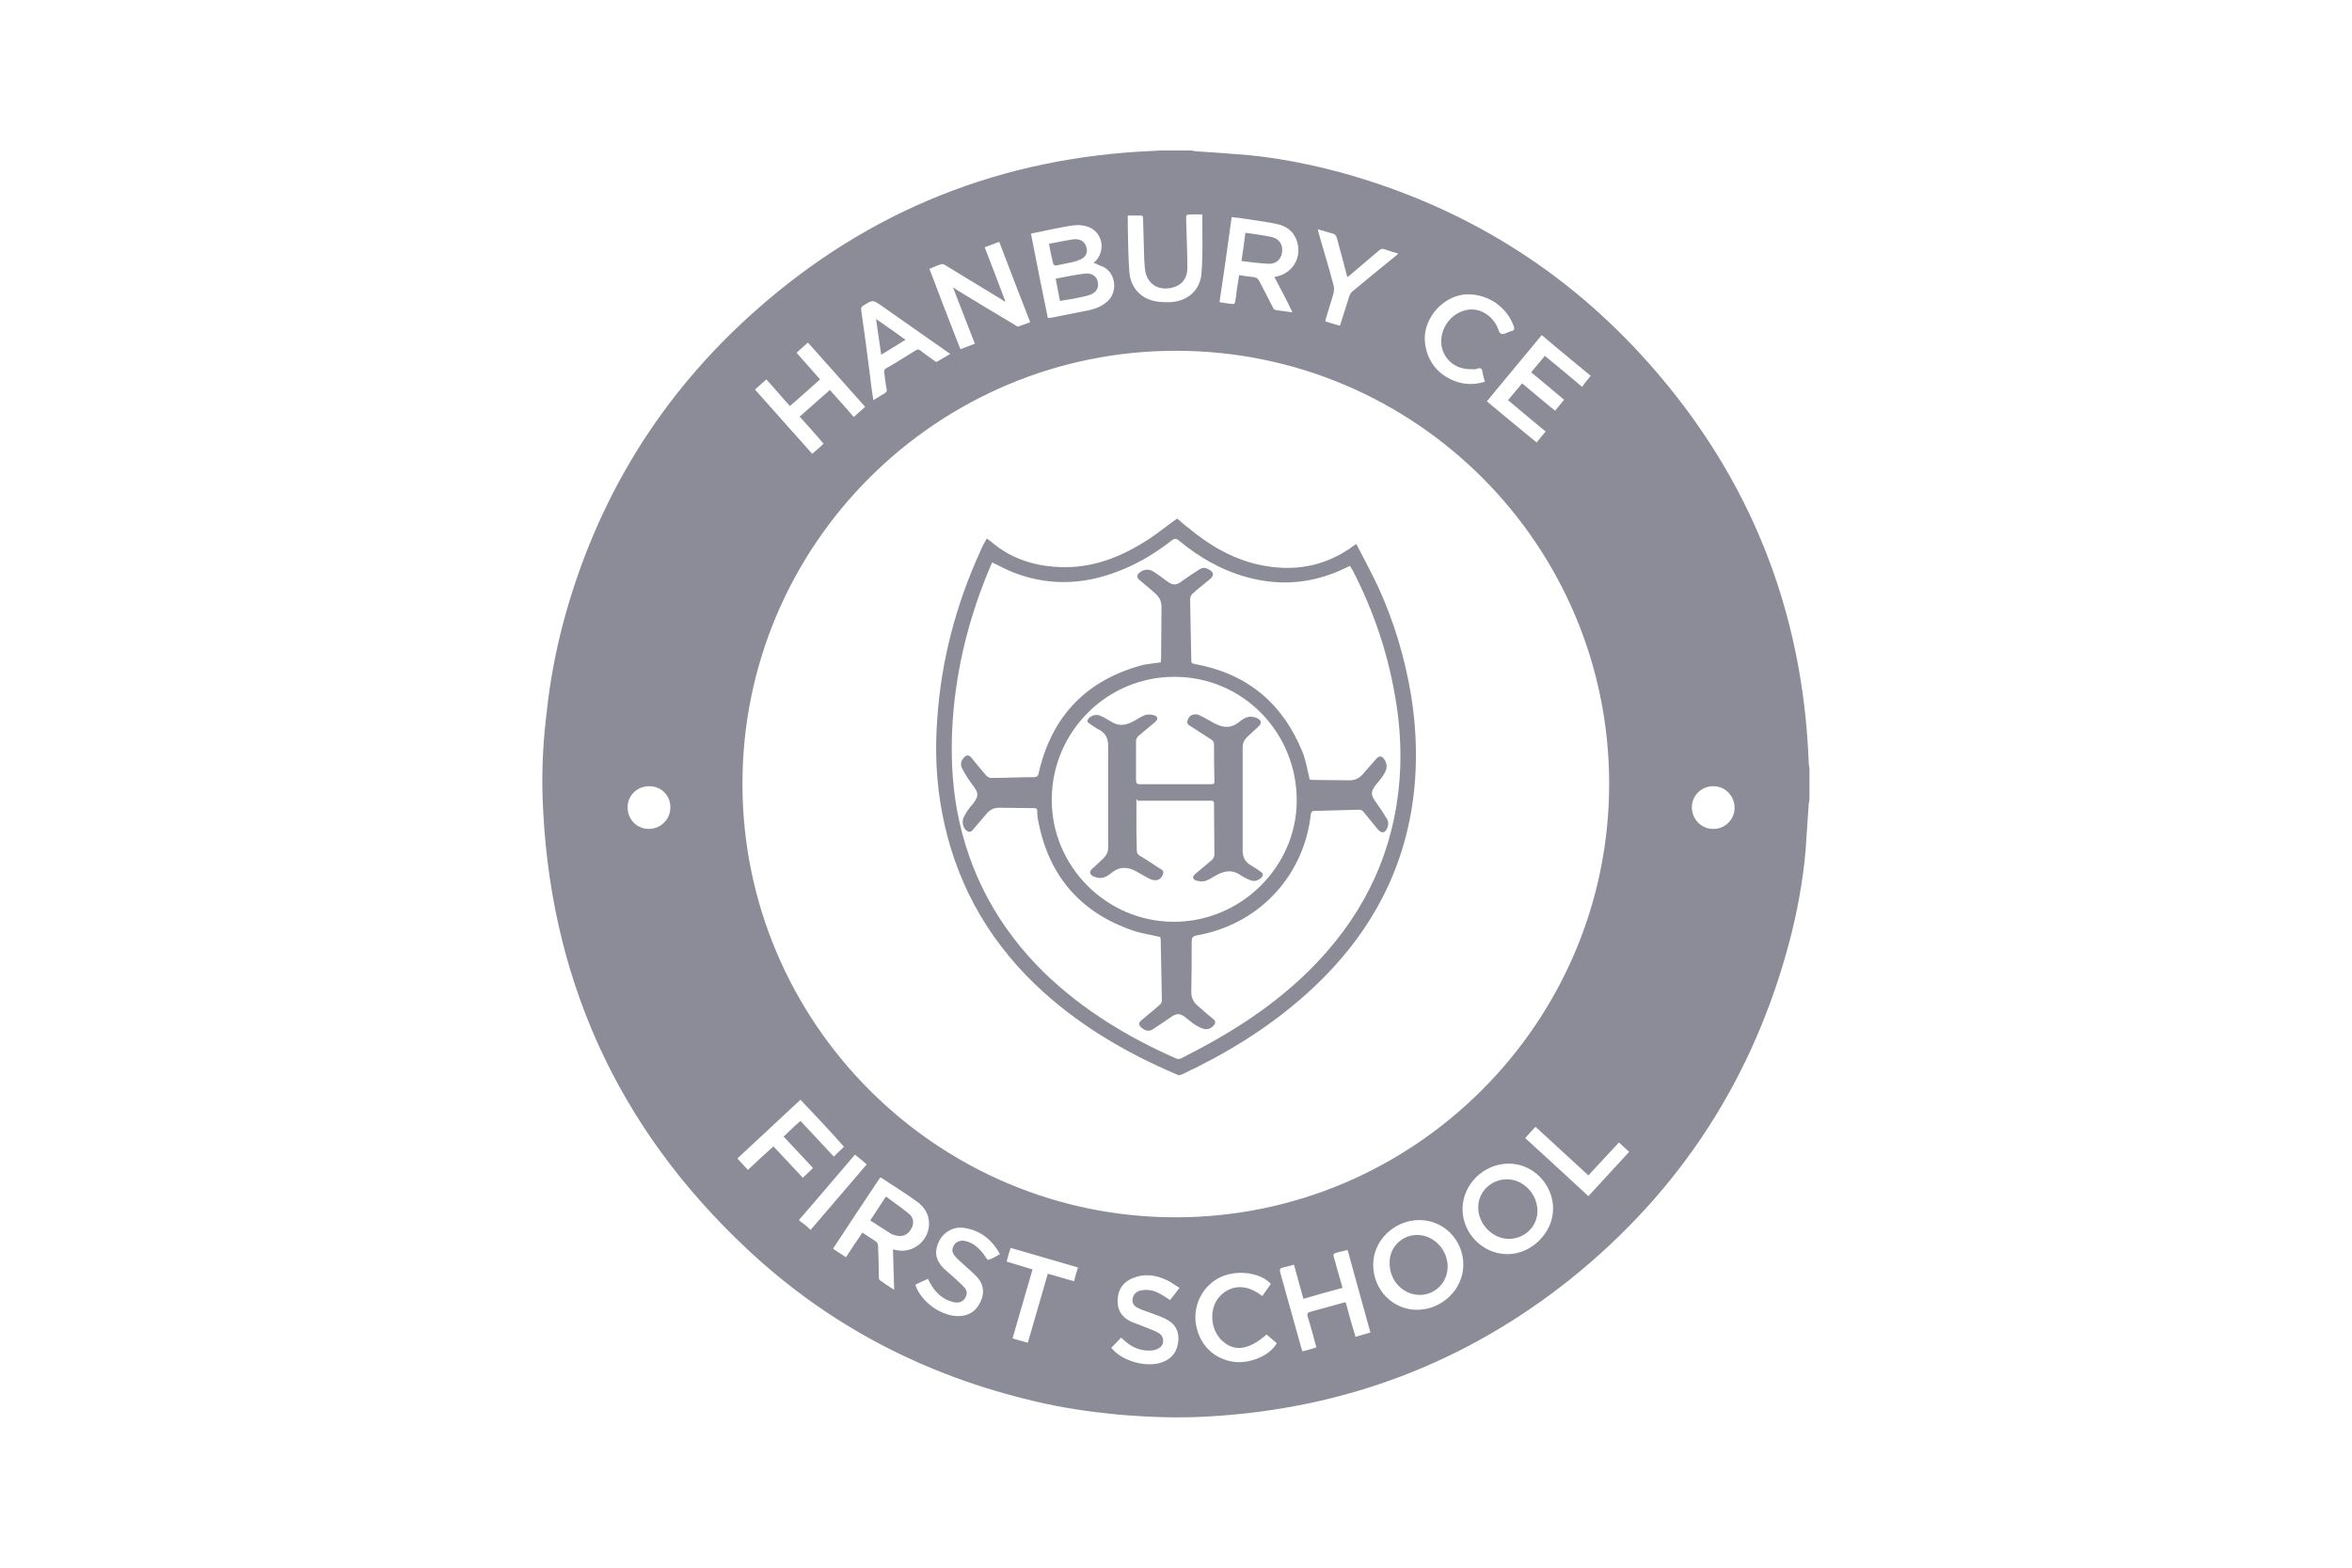 <?xml version="1.0" encoding="UTF-8"?>
<!-- Generator: Adobe Illustrator 27.0.1, SVG Export Plug-In . SVG Version: 6.00 Build 0)  -->
<svg xmlns="http://www.w3.org/2000/svg" xmlns:xlink="http://www.w3.org/1999/xlink" version="1.1" id="a" x="0px" y="0px" viewBox="0 0 600 400" style="enable-background:new 0 0 600 400;" xml:space="preserve">
<style type="text/css">
	.st0{fill:#8C8C99;}
</style>
<g>
	<path class="st0" d="M296,38.4c2.6,0,5.2,0,7.9,0c0.4,0.1,0.8,0.1,1.2,0.2c4.5,0.3,9.1,0.6,13.6,1c8,0.8,15.9,2.4,23.7,4.5   c30.9,8.6,57.2,24.8,78.4,48.8c25.6,28.9,39.1,62.8,40.6,101.5c0,0.6,0.1,1.1,0.2,1.7c0,2.6,0,5.2,0,7.9c-0.1,0.4-0.1,0.8-0.2,1.2   c-0.3,4-0.5,7.9-0.8,11.9c-0.7,7.8-2.1,15.5-4.1,23.1c-9.2,34.8-27.8,63.6-55.8,86.1c-26.9,21.5-57.7,33.1-92.1,35.1   c-7.9,0.5-15.8,0.2-23.7-0.5c-7.1-0.7-14.1-1.7-21.1-3.4c-27.7-6.5-52.3-19.2-73.1-38.7c-33.5-31.3-50.9-70.1-52.3-115.9   c-0.2-7.2,0.2-14.4,1.1-21.5c0.8-7.5,2.2-14.9,4.1-22.2c8.4-31.6,24.8-58.4,49.2-80c28.9-25.6,62.8-39.1,101.5-40.7   C294.9,38.5,295.5,38.4,296,38.4z M299.9,310.6c60.9,0,110.6-49.7,110.6-110.6C410.5,139,361,89.5,300,89.5   c-60.8,0-110.6,49.3-110.6,110.5C189.4,261,239.1,310.6,299.9,310.6z M279,67.1c0.2-0.3,0.4-0.5,0.6-0.6c2.7-3.1,1.4-7.8-2.6-8.8   c-1-0.3-2.1-0.3-3.1-0.2c-1.7,0.2-3.4,0.6-5.1,0.9c-1.9,0.4-3.8,0.8-5.8,1.2c1.4,7.2,2.8,14.3,4.3,21.5c0.3,0,0.5,0,0.7,0   c3-0.6,6.1-1.2,9.1-1.8c2.1-0.4,4.1-1.1,5.6-2.6c2.7-2.6,1.8-8-2.3-9C279.9,67.4,279.5,67.2,279,67.1z M243.1,73.3   c0.6,0.4,0.9,0.6,1.2,0.8c4.9,3,9.7,5.9,14.6,8.8c0.3,0.2,0.7,0.5,0.9,0.4c1-0.3,1.9-0.7,3-1.1c-2.7-6.9-5.3-13.7-7.9-20.5   c-1.3,0.5-2.4,0.9-3.7,1.4c1.8,4.6,3.5,9.1,5.3,13.9c-0.5-0.3-0.8-0.4-1-0.6c-4.8-2.9-9.5-5.8-14.3-8.7c-0.3-0.2-0.7-0.4-1-0.3   c-1.1,0.3-2.1,0.8-3.1,1.2c2.6,6.9,5.2,13.6,7.9,20.5c1.3-0.5,2.4-0.9,3.7-1.4C246.8,82.9,245,78.2,243.1,73.3z M325.1,70.7   c0.4-0.1,0.6-0.2,0.8-0.2c4-1,6.2-4.9,5-8.8c-0.8-2.7-2.8-4.1-5.4-4.6c-2.4-0.5-4.9-0.8-7.4-1.2c-1.3-0.2-2.6-0.4-3.9-0.5   c-1,7.3-2,14.5-3.1,21.7c1.3,0.2,2.4,0.4,3.5,0.5c0.2,0,0.5-0.4,0.5-0.6c0.2-1,0.3-2,0.4-2.9c0.2-1.3,0.4-2.6,0.6-3.9   c1.3,0.2,2.5,0.4,3.7,0.5c0.8,0.1,1.1,0.4,1.5,1.1c1.1,2.2,2.3,4.4,3.4,6.6c0.1,0.3,0.4,0.7,0.7,0.7c1.3,0.2,2.7,0.4,4.3,0.6   C328.2,76.5,326.7,73.7,325.1,70.7z M384.9,296.9c-6.4,0-11.8,5.3-11.8,11.6c0,6.2,5.1,11.4,11.3,11.5c6.2,0.1,11.8-5.4,11.8-11.6   C396.2,302.2,391.1,296.9,384.9,296.9z M227.8,318.8c0.4,0.1,0.7,0.1,1,0.2c4.1,0.8,8-2.3,8.2-6.5c0.1-2.6-1.2-4.6-3.2-6   c-2.9-2.1-6-4-9-6c0,0-0.1,0-0.3,0c-4,6-8,12-12,18.1c1.1,0.8,2.2,1.4,3.3,2.2c1.4-2.2,2.8-4.2,4.2-6.3c1.1,0.7,2.1,1.4,3.2,2.1   c0.6,0.3,0.8,0.8,0.8,1.4c0.1,2.6,0.2,5.1,0.2,7.7c0,0.3,0,0.7,0.2,0.9c1.1,0.8,2.3,1.6,3.7,2.5C228,325.4,227.9,322.1,227.8,318.8   z M362.1,311.3c-6.4,0-11.8,5.2-11.8,11.4c0,6.4,5,11.5,11.2,11.5c6.4,0,11.8-5.3,11.8-11.5C373.3,316.4,368.3,311.3,362.1,311.3z    M405.8,95.9c-4.2-3.5-8.4-6.9-12.5-10.4c-4.7,5.7-9.4,11.3-14,16.9c4.2,3.5,8.4,7,12.7,10.5c0.8-1,1.5-1.9,2.3-2.8   c-3.3-2.7-6.4-5.3-9.6-8c1.3-1.5,2.4-2.9,3.6-4.3c2.8,2.4,5.6,4.7,8.4,7c0.8-1,1.5-1.8,2.3-2.8c-2.8-2.4-5.6-4.7-8.4-7   c1.2-1.4,2.3-2.8,3.5-4.2c3.2,2.6,6.3,5.2,9.5,7.9C404.3,97.7,405,96.8,405.8,95.9z M335.8,343.8c-0.7-2.7-1.4-5.3-2.2-7.8   c-0.2-0.8-0.1-1.1,0.7-1.3c2.7-0.7,5.4-1.5,8-2.2c0.3-0.1,0.7-0.2,1-0.2c0.8,3,1.6,5.9,2.5,8.8c1.3-0.4,2.5-0.7,3.8-1.1   c-2-7.1-3.9-14.1-5.8-21c-0.2,0-0.3,0-0.4,0c-0.7,0.2-1.4,0.4-2,0.5c-1.4,0.4-1.4,0.4-1,1.8c0,0.1,0,0.1,0.1,0.2   c0.6,2.4,1.3,4.7,2,7.1c-3.4,0.9-6.6,1.8-10,2.8c-0.8-2.9-1.6-5.8-2.4-8.7c-1,0.3-1.9,0.5-2.8,0.7c-0.8,0.2-0.9,0.5-0.7,1.3   c1.8,6.3,3.5,12.7,5.3,19c0.1,0.4,0.2,0.7,0.4,1.1C333.4,344.5,334.6,344.2,335.8,343.8z M204,106.3c2.6-2.3,5.1-4.5,7.7-6.8   c2.1,2.3,4.1,4.6,6.1,6.9c1-0.9,1.9-1.7,2.9-2.6c-4.9-5.5-9.7-10.9-14.6-16.4c-1,0.9-1.9,1.7-2.9,2.6c2,2.3,4,4.5,6,6.8   c-2.6,2.3-5.1,4.6-7.7,6.8c-2-2.3-4-4.5-6-6.8c-1,0.9-1.9,1.7-2.9,2.6c4.9,5.5,9.7,10.9,14.6,16.4c1-0.9,2-1.7,2.9-2.6   C208.1,110.9,206.1,108.6,204,106.3z M222.8,102.1c1-0.6,1.9-1.2,2.8-1.7c0.5-0.3,0.7-0.6,0.6-1.1c-0.3-1.3-0.4-2.6-0.6-4   c-0.1-0.6-0.1-1.1,0.6-1.4c2.5-1.4,4.9-3,7.4-4.5c0.5-0.3,0.8-0.3,1.3,0.1c1.1,0.9,2.3,1.7,3.4,2.5c0.2,0.2,0.6,0.4,0.7,0.3   c1.1-0.6,2.2-1.3,3.4-2c-0.5-0.3-0.7-0.5-1-0.7c-5.5-3.8-10.9-7.7-16.4-11.5c-2.4-1.7-2.4-1.6-4.8-0.1c-0.5,0.3-0.6,0.6-0.5,1.2   c0.8,5.4,1.5,10.9,2.2,16.3C222.1,97.5,222.4,99.7,222.8,102.1z M306.7,54.7c-1,0-1.6,0-2.3,0c-2.1,0.1-1.8-0.1-1.8,1.9   c0.1,3.9,0.3,7.8,0.3,11.7c0,3.2-1.9,5-5.1,5.3c-2.8,0.2-5-1.4-5.6-4.2c-0.2-1-0.2-2-0.3-3.1c-0.1-3.4-0.2-6.8-0.3-10.3   c0-0.4,0.1-1-0.6-1c-1.1,0-2.2,0-3.3,0c0,1.2,0,2.1,0,3.1c0.1,3.8,0.1,7.5,0.4,11.3c0.3,3.8,2.7,6.6,6.3,7.4   c1.3,0.3,2.7,0.3,4.1,0.3c4.4-0.2,7.7-3,8-7.4C306.9,64.8,306.7,59.8,306.7,54.7z M300.9,328.6c-1.2-0.7-2.2-1.5-3.3-2   c-2.8-1.3-5.7-1.7-8.6-0.5c-2.5,1-3.8,2.9-3.9,5.6c-0.1,2.6,1.1,4.4,3.4,5.5c1.2,0.5,2.4,0.9,3.6,1.4c1.2,0.5,2.5,0.9,3.6,1.6   c1.4,0.9,1.4,3-0.1,3.8c-0.6,0.4-1.4,0.6-2.2,0.6c-2.4,0.1-4.6-0.8-6.4-2.4c-0.3-0.3-0.7-0.6-1-0.9c-0.9,0.9-1.7,1.8-2.5,2.6   c2.8,3.5,9.2,5.2,13.2,3.6c2.5-1,3.7-2.9,3.9-5.5c0.2-2.6-1-4.4-3.3-5.5c-1-0.5-2.1-0.9-3.2-1.3c-1.2-0.5-2.5-0.8-3.7-1.4   c-1.3-0.6-1.7-1.5-1.4-2.7c0.2-1,1.2-1.8,2.4-1.9c1.4-0.2,2.8,0,4.1,0.7c1,0.5,1.9,1.1,3,1.8C299.3,330.7,300,329.8,300.9,328.6z    M255.1,320c-2.1-3.8-5.1-6.1-9.2-6.7c-2.6-0.4-5.1,1-6.3,3.3c-1.3,2.6-1,4.8,1,6.9c0.9,0.9,2,1.7,2.9,2.6c0.9,0.8,1.8,1.6,2.6,2.5   c0.8,0.9,0.6,2-0.1,2.9c-0.8,0.9-1.8,1-2.9,0.7c-2.7-0.7-4.5-2.4-5.8-4.8c-0.2-0.4-0.4-0.7-0.6-1.1c-1.1,0.5-2.2,1-3.2,1.5   c1.4,4.4,6.8,8.2,11.3,8c2.6-0.1,4.4-1.5,5.4-3.8c1-2.2,0.7-4.3-0.9-6.1c-1-1.1-2.2-2.1-3.3-3.1c-0.8-0.7-1.6-1.4-2.3-2.2   c-0.9-1-0.9-1.8-0.4-2.8c0.5-0.9,1.6-1.4,2.7-1.2c2.2,0.4,3.7,1.8,5,3.5c0.3,0.5,0.6,0.9,1,1.4C253.1,321.2,254,320.6,255.1,320z    M323.1,340.5c-4.4,3.9-8.1,4.5-11.2,1.7c-2.9-2.5-3.5-7.4-1.4-10.6c1-1.4,2.3-2.4,3.9-2.9c2.8-0.8,5.3,0.2,7.6,2   c0.8-1.1,1.5-2.1,2.2-3.1c-2.6-2.9-8.5-3.7-12.7-1.8c-4.4,2-7,6.7-6.5,11.5c0.7,5.4,4.2,9.2,9.3,10.1c4.3,0.8,9.7-1.5,11.4-4.7   C324.9,342,324,341.3,323.1,340.5z M378.8,97.4c-0.2-0.8-0.5-1.6-0.6-2.4c-0.1-0.9-0.4-1.3-1.4-0.9c-0.5,0.2-1.1,0.1-1.6,0.1   c-5.2,0.1-8.7-4.5-7.2-9.4c1-3.2,3.7-5.5,6.8-5.8c2.8-0.3,5.6,1.4,7,4.1c0.4,0.7,0.6,1.9,1.2,2.1c0.7,0.2,1.7-0.5,2.5-0.7   c0.9-0.2,0.9-0.6,0.6-1.4c-1.8-4.9-6.6-8.1-11.9-8c-6,0.2-11.3,6.2-10.7,12.2c0.5,5,3.6,8.7,8.4,10.2   C374.3,98.2,376.5,98.1,378.8,97.4z M204.2,280.6c-5.4,5-10.7,10-16.1,15c0.9,1,1.8,1.9,2.7,2.9c2.2-2.1,4.3-4,6.5-6   c2.5,2.7,5,5.3,7.5,8c0.9-0.8,1.7-1.6,2.6-2.5c-2.5-2.7-5-5.3-7.5-8c1.5-1.4,2.8-2.7,4.3-4c2.8,3,5.6,6,8.5,9.1   c0.9-0.9,1.8-1.7,2.6-2.5C211.7,288.5,208,284.6,204.2,280.6z M336.2,58.5c0.1,0.4,0.1,0.7,0.2,1c1.3,4.4,2.6,8.8,3.8,13.3   c0.2,0.6,0.1,1.4,0,2c-0.6,2.1-1.3,4.2-1.9,6.3c-0.1,0.3-0.2,0.6-0.2,0.9c1.3,0.4,2.5,0.8,3.7,1.1c0.2-0.4,0.3-0.8,0.4-1.2   c0.7-2.1,1.3-4.2,2-6.3c0.2-0.5,0.5-1.1,1-1.4c3.5-2.9,7-5.8,10.6-8.7c0.3-0.2,0.5-0.4,0.9-0.8c-1.3-0.4-2.4-0.7-3.5-1.1   c-0.6-0.2-0.9-0.1-1.4,0.3c-2.4,2.1-4.9,4.1-7.3,6.2c-0.2,0.2-0.5,0.4-0.8,0.6c-0.9-3.5-1.8-6.8-2.7-10.1c-0.1-0.3-0.4-0.8-0.7-0.9   C338.9,59.3,337.6,58.9,336.2,58.5z M275,323.4c-5.7-1.7-11.4-3.3-17.2-5c-0.4,1.2-0.7,2.3-1,3.5c2.2,0.7,4.4,1.3,6.6,2   c-1.7,5.9-3.4,11.7-5.1,17.6c1.3,0.4,2.5,0.7,3.9,1.1c1.7-5.9,3.4-11.7,5.1-17.6c2.3,0.6,4.4,1.3,6.7,1.9   C274.3,325.7,274.6,324.6,275,323.4z M405.2,305.2c3.5-3.8,6.9-7.5,10.4-11.3c-0.9-0.8-1.7-1.6-2.6-2.4c-2.6,2.8-5.2,5.6-7.8,8.4   c-4.6-4.2-9-8.3-13.5-12.4c-0.9,1-1.8,1.9-2.6,2.9C394.5,295.3,399.8,300.2,405.2,305.2z M437.1,200.6c-3.1,0-5.5,2.4-5.5,5.4   c0,3,2.4,5.5,5.4,5.5c3,0.1,5.5-2.4,5.5-5.4C442.5,203.1,440.1,200.6,437.1,200.6z M165.6,200.6c-3.1,0-5.5,2.4-5.5,5.4   c0,3.1,2.4,5.5,5.4,5.5c3,0,5.5-2.4,5.5-5.4C171.1,203,168.7,200.6,165.6,200.6z M206.8,313.8c4.8-5.6,9.5-11.1,14.3-16.7   c-1-0.9-2-1.7-3-2.5c-4.8,5.6-9.5,11.2-14.3,16.7c0.3,0.3,0.5,0.4,0.7,0.6C205.3,312.4,206,313.1,206.8,313.8z"></path>
	<path class="st0" d="M346,138.8c1.9,3.7,3.8,7.2,5.5,10.8c4,8.7,6.8,17.9,8.4,27.4c1.2,7.2,1.6,14.5,1.1,21.8   c-1.6,22.5-11.7,40.7-28.4,55.4c-9.4,8.3-19.9,14.7-31.2,20c-0.3,0.1-0.8,0.2-1.1,0c-13.4-5.7-25.8-13-36.4-23.2   c-12.5-12.1-20.4-26.7-23.6-43.8c-1.5-7.9-1.8-15.8-1.2-23.8c1-14.9,4.8-29.2,11-42.8c0.4-1,0.9-1.9,1.4-2.8   c0.1-0.1,0.1-0.2,0.3-0.4c0.3,0.3,0.6,0.5,0.9,0.7c4.6,4,10,6,16.1,6.5c9.1,0.8,17.1-2.3,24.5-7.2c2.4-1.6,4.6-3.4,7-5.1   c0.9,0.8,1.9,1.7,3,2.5c5.3,4.4,11.1,7.8,17.9,9.3c8.8,1.9,16.9,0.5,24.2-4.9C345.5,139.1,345.6,139.1,346,138.8z M253.1,143.5   c-0.1,0.3-0.3,0.6-0.4,0.9c-5.7,13.4-9.1,27.3-9.8,41.8c-0.3,6.8,0,13.6,1.2,20.3c3,16.4,10.6,30.3,22.5,41.9   c9.8,9.4,21.2,16.3,33.5,21.7c0.4,0.2,0.9,0.1,1.3-0.1c2.9-1.5,5.8-3,8.6-4.6c10.7-6.1,20.4-13.3,28.5-22.6   c11.7-13.4,18-29.1,18.7-46.9c0.2-5.9-0.2-11.8-1.2-17.6c-1.9-11.5-5.6-22.5-11-32.9c-0.2-0.3-0.4-0.6-0.6-1   c-0.3,0.1-0.5,0.2-0.7,0.3c-8.2,4.1-16.7,5-25.5,2.6c-6.6-1.8-12.3-5.1-17.5-9.4c-0.7-0.6-1.1-0.5-1.8,0c-3.7,2.9-7.7,5.4-12,7.2   c-9.3,4-18.7,4.7-28.3,1C256.8,145.4,255,144.4,253.1,143.5z"></path>
	<path class="st0" d="M270.4,76.8c-0.4-2-0.7-3.8-1.1-5.7c2.6-0.5,5-1,7.5-1.3c2.2-0.2,3.5,1.2,3.3,3.2c-0.2,1.4-1.3,2-2.5,2.4   c-1.6,0.4-3.2,0.7-4.8,1C272.1,76.5,271.3,76.6,270.4,76.8z"></path>
	<path class="st0" d="M267.6,62.2c2.1-0.4,4-0.8,5.9-1.1c1.9-0.3,3.1,0.4,3.6,1.8c0.4,1.3,0.1,2.4-1.1,3.1c-0.8,0.4-1.6,0.7-2.5,0.9   c-1.3,0.3-2.6,0.5-3.8,0.8c-0.6,0.1-1,0-1.1-0.7C268.2,65.4,267.9,63.9,267.6,62.2z"></path>
	<path class="st0" d="M317.7,59.4c2.3,0.3,4.3,0.6,6.4,1c2,0.4,3,1.6,3,3.4c0,2.1-1.4,3.6-3.5,3.5c-2.2-0.1-4.5-0.4-6.9-0.7   C317.1,64.1,317.4,61.8,317.7,59.4z"></path>
	<path class="st0" d="M392.2,309c0,4-3.3,7.1-7.3,7.1c-4.2,0-7.9-3.9-7.8-8.1c0-3.9,3.3-7.1,7.3-7.1   C388.6,300.9,392.2,304.6,392.2,309z"></path>
	<path class="st0" d="M222,311.4c1.4-2.1,2.6-4,4-6.1c2,1.5,4.1,2.9,6,4.5c1.2,1.1,1.2,2.7,0.3,4c-0.9,1.4-2.3,1.9-3.9,1.4   c-0.4-0.1-0.7-0.2-1.1-0.4C225.6,313.7,223.9,312.6,222,311.4z"></path>
	<path class="st0" d="M361.5,315.1c4.2,0,7.8,3.7,7.8,8.1c0,4-3.2,7.2-7.1,7.2c-4.3,0-7.8-3.7-7.7-8.2   C354.4,318.3,357.6,315.1,361.5,315.1z"></path>
	<path class="st0" d="M231,86.7c-2.1,1.3-4.1,2.5-6.2,3.8c-0.4-3-0.9-5.9-1.3-9.1C226.1,83.2,228.5,84.9,231,86.7z"></path>
	<path class="st0" d="M296.1,169c0-0.4,0.1-0.7,0.1-1.1c0-4.4,0.1-8.8,0.1-13.1c0-1.3-0.5-2.4-1.5-3.3c-1.3-1.2-2.7-2.3-4.1-3.5   c-0.7-0.6-0.8-1.3,0-1.9c1-0.8,2.2-1,3.3-0.4c1.2,0.7,2.2,1.5,3.3,2.3c1.9,1.5,2.7,1.5,4.6,0c1.4-1,2.8-1.9,4.2-2.8   c0.7-0.4,1.4-0.4,2.1,0c1.5,0.8,1.7,1.6,0.3,2.7c-1.4,1.2-2.9,2.3-4.3,3.6c-0.3,0.3-0.6,0.8-0.6,1.3c0.1,5.3,0.2,10.5,0.3,15.8   c0,0.6,0.3,0.7,0.8,0.8c13.3,2.4,22.4,9.9,27.5,22.3c0.5,1.1,0.8,2.4,1.1,3.6c0.3,1.2,0.5,2.4,0.8,3.6c0.2,0,0.5,0.1,0.7,0.1   c3.2,0,6.3,0.1,9.5,0.1c1.3,0,2.4-0.5,3.3-1.5c1.2-1.3,2.3-2.7,3.5-4c0.7-0.8,1.4-0.8,2,0.1c0.8,1.1,0.8,2.3,0.2,3.4   c-0.6,1.1-1.4,2.1-2.2,3c-1.5,1.9-1.5,2.7,0,4.7c1,1.4,1.9,2.8,2.8,4.3c0.3,0.5,0.3,1.3,0.1,1.9c-0.6,1.7-1.6,1.8-2.7,0.4   c-1.2-1.4-2.3-2.9-3.5-4.3c-0.2-0.3-0.7-0.5-1.1-0.5c-3.8,0.1-7.6,0.2-11.4,0.3c-0.6,0-0.8,0.3-0.9,0.8   c-1.7,15.5-12.8,27.7-28.2,30.8c-2.2,0.4-2.2,0.4-2.2,2.7c0,4,0,7.9-0.1,11.9c0,1.4,0.5,2.5,1.5,3.4c1.4,1.2,2.7,2.4,4.1,3.5   c0.7,0.6,0.6,1.1,0.1,1.7c-0.7,0.7-1.6,1.1-2.6,0.8c-0.7-0.2-1.4-0.6-2.1-1c-0.8-0.5-1.4-1.1-2.1-1.6c-1.8-1.5-2.6-1.5-4.5-0.1   c-1.4,1-2.8,1.9-4.2,2.8c-1,0.7-2,0.4-2.9-0.4c-0.8-0.7-0.8-1.2,0-1.9c1.5-1.3,3.1-2.5,4.6-3.9c0.3-0.2,0.6-0.7,0.6-1   c-0.1-5.2-0.2-10.4-0.3-15.6c0-0.3-0.1-0.5-0.1-0.7c-2.4-0.6-4.8-0.9-7.1-1.7c-13.3-4.6-21.3-13.9-24-27.7   c-0.2-0.9-0.3-1.8-0.3-2.8c0-0.5-0.2-0.7-0.8-0.7c-3,0-5.9-0.1-8.9-0.1c-1.3,0-2.4,0.5-3.2,1.5c-1.2,1.4-2.3,2.7-3.5,4.1   c-0.6,0.7-1.1,0.7-1.8,0.1c-0.8-0.8-1.1-2.2-0.5-3.4c0.6-1.2,1.4-2.3,2.3-3.3c1.5-2,1.5-2.7,0-4.7c-1-1.3-1.9-2.7-2.7-4.2   c-0.6-1.1-0.4-2.1,0.5-3c0.6-0.6,1.1-0.6,1.7,0c1.3,1.6,2.6,3.2,3.9,4.7c0.3,0.3,0.8,0.6,1.2,0.6c3.6,0,7.3-0.2,10.9-0.2   c0.9,0,1.2-0.4,1.3-1.2c3.4-14.6,12.3-23.7,26.8-27.5C293.3,169.4,294.6,169.2,296.1,169z M268.3,203.9   c-0.1,17.1,13.9,31.2,31,31.3c17.1,0.1,31.4-13.9,31.5-30.8c0.1-17.5-13.8-31.7-31.1-31.7C282.5,172.6,268.4,186.6,268.3,203.9z"></path>
	<path class="st0" d="M289.9,204c0,2.6,0,5.2,0,7.7c0,1.8,0.1,3.5,0.1,5.3c0,0.6,0.2,1,0.7,1.3c1.7,1,3.3,2.1,5,3.2   c0.5,0.3,1.3,0.6,1,1.5c-0.3,0.9-0.9,1.5-1.8,1.6c-0.5,0-1.1-0.1-1.5-0.3c-1.2-0.6-2.4-1.3-3.6-2c-2.1-1.1-4.1-1.3-6.1,0.3   c-1,0.8-2.1,1.6-3.5,1.4c-0.5-0.1-1.1-0.3-1.5-0.5c-0.8-0.6-0.8-1.2-0.1-1.8c1-0.9,1.9-1.8,2.9-2.7c0.8-0.8,1.2-1.7,1.2-2.8   c0-8.6,0-17.3,0-25.9c0-1.8-0.6-3.2-2.3-4.1c-0.9-0.4-1.7-1.1-2.5-1.6c-0.7-0.4-0.6-0.9-0.1-1.4c0.8-0.7,1.8-1,2.8-0.6   c1,0.4,2,1,3,1.6c1.7,1.1,3.5,0.9,5.2,0c1.1-0.5,2.1-1.3,3.2-1.7c0.7-0.3,1.6-0.2,2.4,0c1,0.3,1.1,1,0.3,1.7   c-1.4,1.2-2.9,2.4-4.3,3.6c-0.3,0.3-0.6,0.8-0.6,1.2c0,3.3,0,6.6,0,10c0,0.8,0.2,1.1,1,1.1c6,0,12.1,0,18.1,0c0.6,0,1-0.1,0.9-0.8   c-0.1-3.1-0.1-6.2-0.1-9.3c0-0.6-0.2-1-0.7-1.3c-1.7-1.1-3.4-2.2-5.1-3.3c-0.5-0.3-1.2-0.6-1-1.5c0.3-0.9,0.8-1.5,1.7-1.6   c0.5-0.1,1.1,0,1.6,0.3c1.3,0.6,2.5,1.4,3.7,2c2.1,1.1,4.1,1.3,6.1-0.3c1-0.8,2.1-1.6,3.4-1.4c0.5,0,1,0.2,1.4,0.4   c1.1,0.6,1.1,1.3,0.2,2.1c-1,0.9-1.9,1.8-2.9,2.7c-0.7,0.7-1.1,1.5-1.1,2.6c0,8.8,0,17.5,0,26.3c0,1.7,0.6,2.9,2.1,3.8   c0.9,0.5,1.8,1.1,2.6,1.7c0.6,0.4,0.6,0.9,0.1,1.4c-0.8,0.8-1.8,1.1-2.8,0.7c-1.1-0.4-2.1-1-3-1.6c-1.7-1-3.4-0.8-5.1,0   c-1.1,0.5-2.1,1.3-3.2,1.7c-0.7,0.3-1.7,0.2-2.5,0c-1-0.3-1.1-1-0.3-1.7c1.4-1.2,2.9-2.4,4.3-3.6c0.3-0.3,0.6-0.9,0.6-1.3   c0-4.3-0.1-8.6-0.1-12.9c0-0.5,0-0.9-0.8-0.9c-6.3,0-12.5,0-18.8,0C290.2,203.9,290.1,203.9,289.9,204z"></path>
</g>
</svg>

